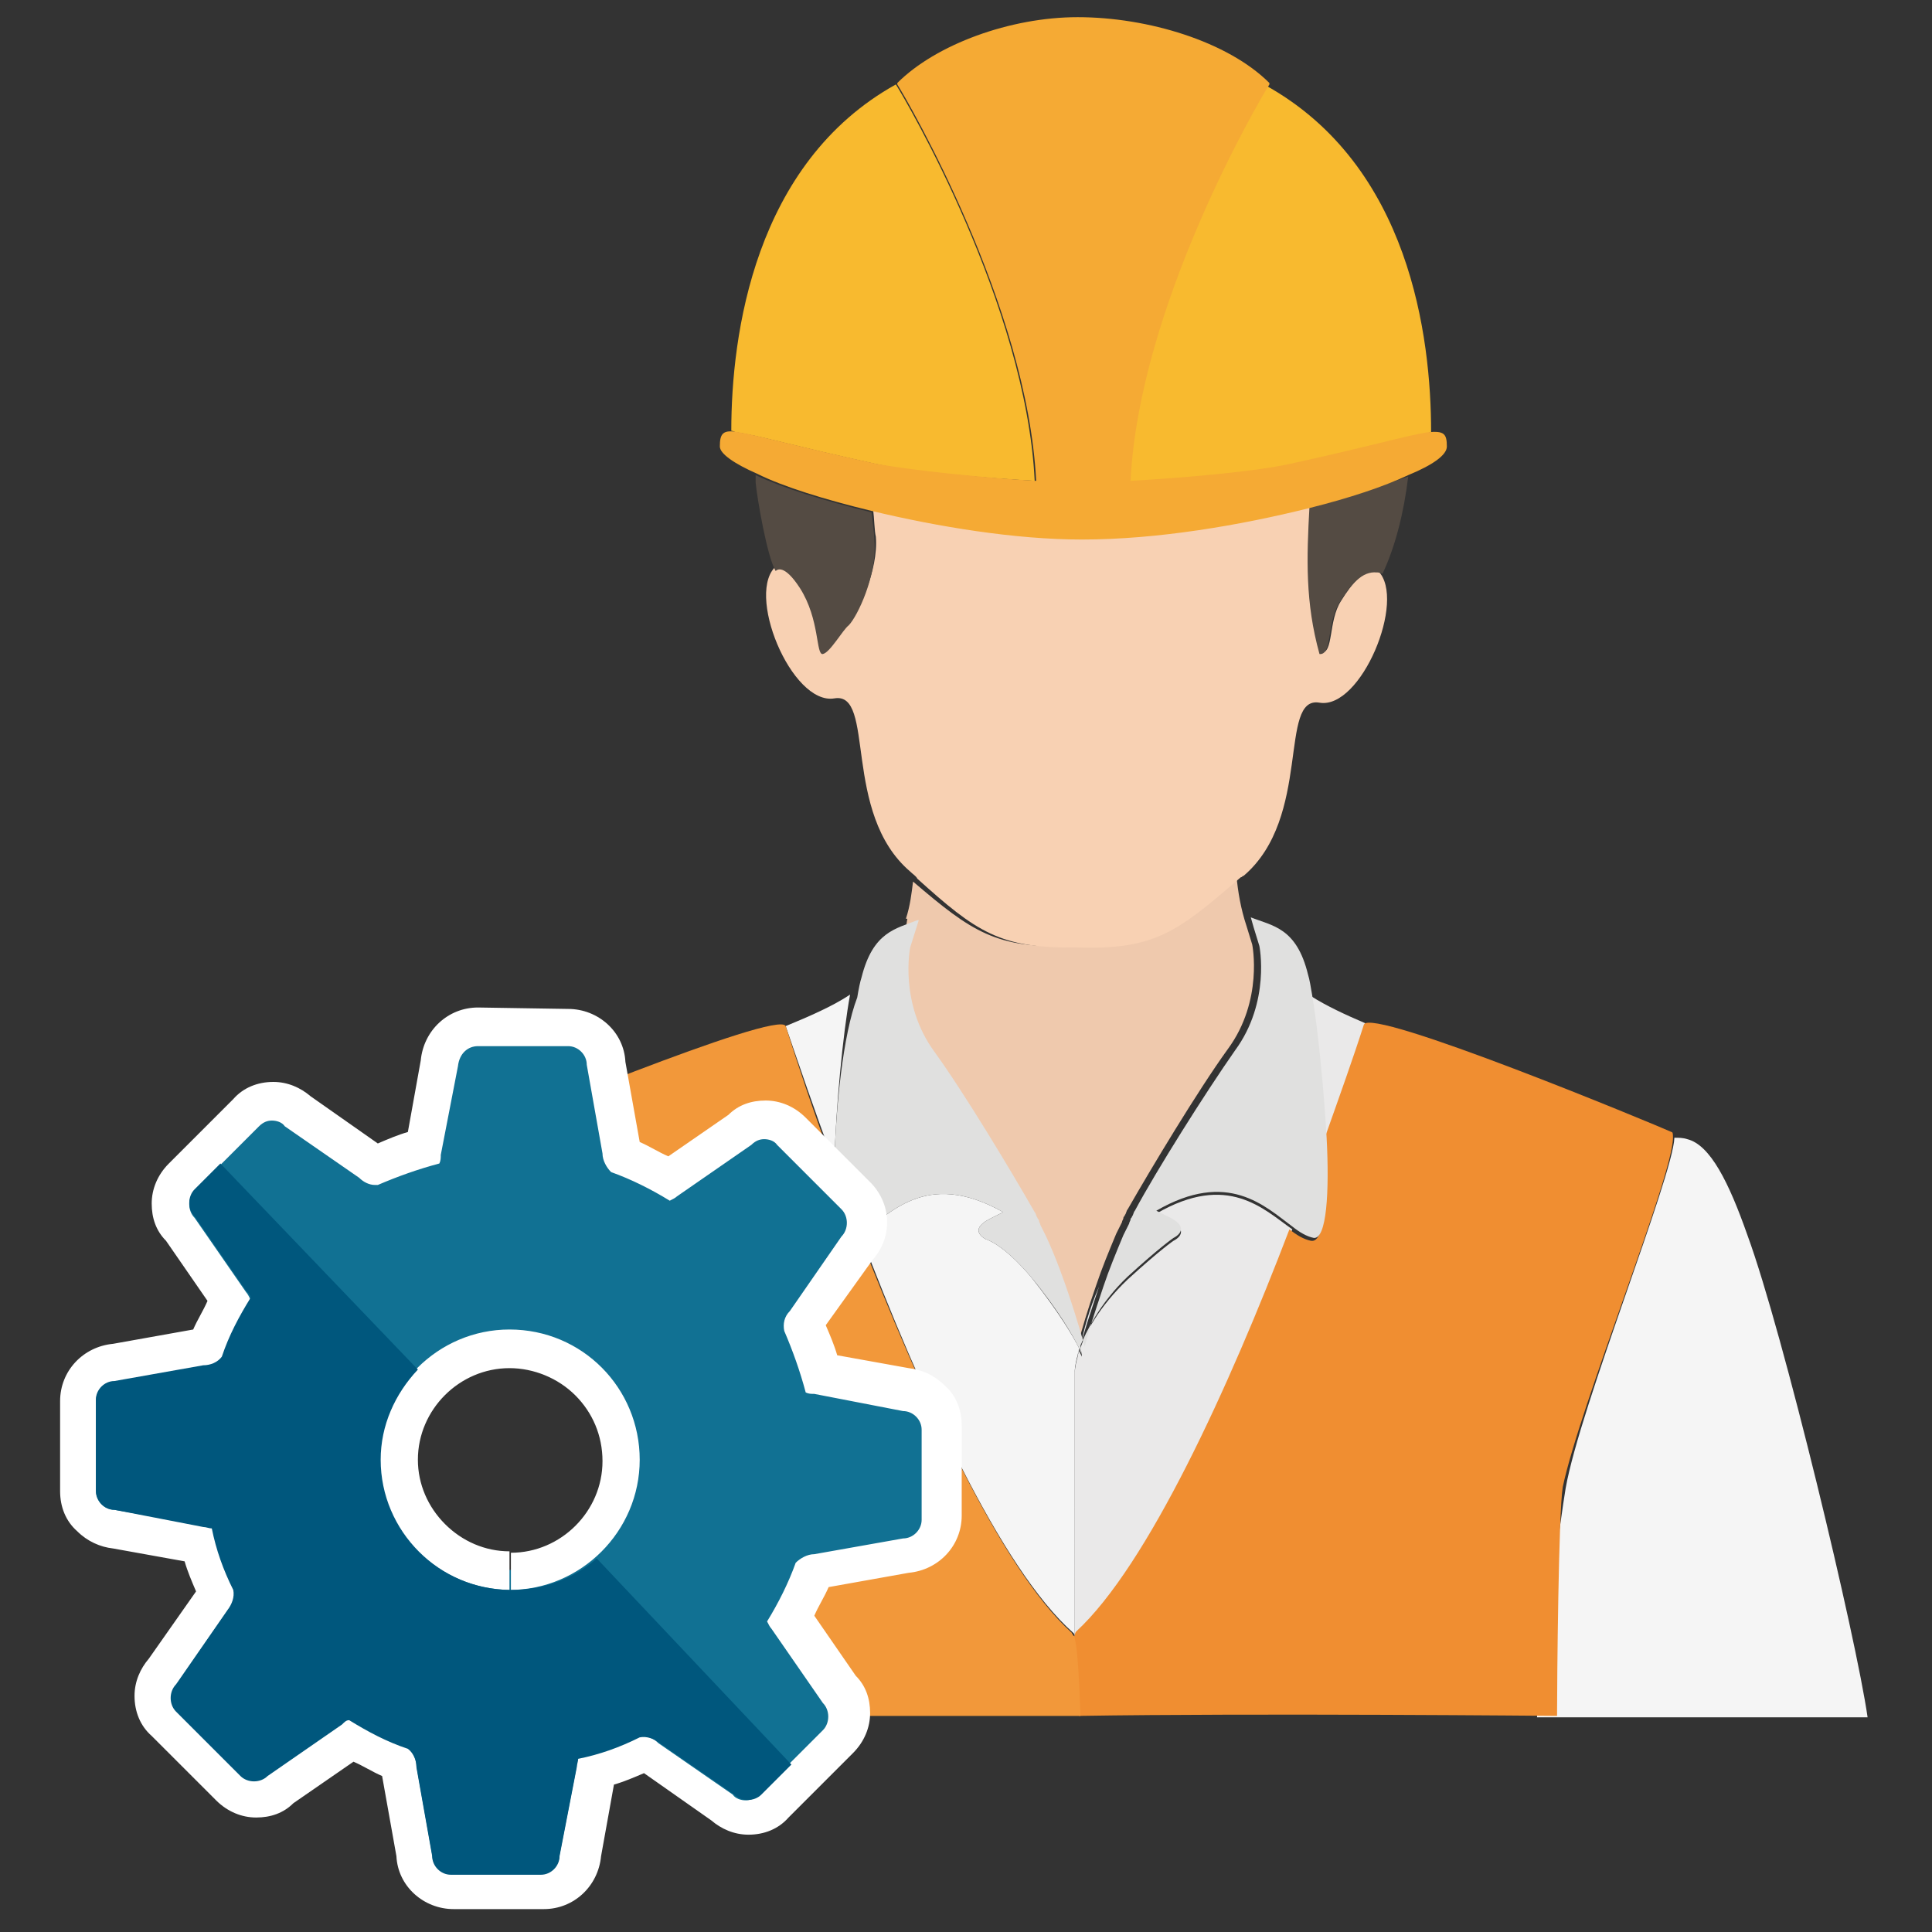 <?xml version="1.0" encoding="utf-8"?>
<!-- Generator: Adobe Illustrator 23.1.0, SVG Export Plug-In . SVG Version: 6.00 Build 0)  -->
<svg version="1.1" id="圖層_1" xmlns="http://www.w3.org/2000/svg" xmlns:xlink="http://www.w3.org/1999/xlink" x="0px" y="0px"
	 viewBox="0 0 135 135" style="enable-background:new 0 0 135 135;" xml:space="preserve">
<rect x="0" y="0" width="135" height="135" fill="#333333" stroke="none"/>
<style type="text/css">
	.st0{fill:#EFC9AD;}
	.st1{fill:#F5F5F5;}
	.st2{fill:#EAE9E9;}
	.st3{fill:#F08E31;}
	.st4{fill:#F8D1B3;}
	.st5{fill:#544B43;}
	.st6{fill:#F8BA2F;}
	.st7{fill:#F5AA34;}
	.st8{fill:#E0E0DF;}
	.st9{fill:#F2983A;}
	.st10{fill:#117193;}
	.st11{fill:#FFFFFF;}
	.st12{fill:#00577D;}
</style>
<g>
	<g>
		<path id="XMLID_9554_" class="st0" d="M63.1,66.1c0,0-0.8,3.9,1.7,7.3c2.1,3,5.5,8.4,7,11.2l0,0c0.1,0.1,0.1,0.3,0.2,0.4
			c0,0.1,0.1,0.1,0.1,0.2c0,0.1,0.1,0.2,0.1,0.3c0.2,0.4,0.3,0.6,0.4,0.8c1.4,2.9,2.3,6.3,2.7,7.7c0.3-1.1,0.7-2.5,1.3-4.2
			c0.4-1.2,0.9-2.4,1.4-3.6c0.1-0.2,0.2-0.4,0.4-0.8c0-0.1,0.1-0.2,0.1-0.3c0-0.1,0.1-0.1,0.1-0.2c0.1-0.1,0.1-0.3,0.2-0.4l0,0
			c1.6-2.8,4.9-8.3,7-11.2c2.5-3.4,1.7-7.3,1.7-7.3l-0.4-1.3c-0.4-1.2-0.6-2.4-0.7-3.5c-4.4,3.8-6,5.1-11.5,4.9
			c-5.3,0.2-7-1-11.1-4.5c-0.1,0.8-0.2,1.7-0.5,2.6c0,0,0.1,0,0.1,0L63.1,66.1z"/>
		<path id="XMLID_9553_" class="st1" d="M58.3,81.3c0.1-3.9,0.6-9.1,1.1-11.8c-1.2,0.8-2.8,1.5-4.5,2.2c0,0,0,0,0,0
			C55.8,74.3,56.9,77.6,58.3,81.3z"/>
		<path id="XMLID_9552_" class="st1" d="M75.3,94.7L75.3,94.7C75.3,94.7,75.3,94.7,75.3,94.7c0-0.1,0.1-0.3,0.1-0.5
			c-0.4-0.8-1.4-2.5-3.3-4.9c-2-2.4-3.2-2.7-3.2-2.7s-1.3-0.6,0.2-1.4l1-0.5c-5.5-3.1-8,0.3-10,1.5c4.2,11,9.8,23.4,14.9,27.9
			c0,0,0.1,0.1,0.1,0.2V95.8C75.1,95.8,75.1,95.4,75.3,94.7z"/>
		<path id="XMLID_9551_" class="st2" d="M92.6,79.6c1.1-3.1,2.1-5.9,2.8-8.1c-1.4-0.6-2.7-1.2-3.8-1.9C92,72.1,92.4,76.1,92.6,79.6z
			"/>
		<path id="XMLID_9550_" class="st2" d="M75.5,94.1c0.2-0.9,0.7-2.4,1.3-4.2C76.1,91.5,75.7,93,75.5,94.1
			C75.5,94,75.5,94.1,75.5,94.1z"/>
		<path id="XMLID_9549_" class="st2" d="M80.8,84.8l1,0.5c1.5,0.8,0.2,1.4,0.2,1.4s-0.9,0.6-3.2,2.7c-2,1.9-3,3.8-3.3,4.8
			c0.1,0.4,0.1,0.6,0.1,0.6s-0.1-0.2-0.2-0.4c-0.1,0.3-0.1,0.4-0.1,0.4c-0.2,0.7-0.2,1.1-0.2,1.1v18.5c0,0.1,0,0.1,0.1,0.2
			c0.1-0.3,0.1-0.5,0.2-0.6c5.1-4.6,10.7-17.1,14.9-28.1C88.3,84.5,85.8,81.9,80.8,84.8z"/>
		<path id="XMLID_9548_" class="st2" d="M75.4,94.3C75.4,94.3,75.4,94.3,75.4,94.3c0,0.2-0.1,0.3-0.1,0.4
			C75.3,94.7,75.3,94.5,75.4,94.3z"/>
		<path id="XMLID_9546_" class="st1" d="M117.9,79.6c-0.3-0.1-0.6-0.1-0.9-0.1c-0.1,2.7-6.6,18.8-7.6,24.5c-0.3,1.7-1.9,13.6-2,16
			l23.1,0c-0.8-5.6-5.9-26.9-8.4-33.7C120.8,82.6,119.5,80,117.9,79.6z"/>
		<path id="XMLID_9545_" class="st3" d="M116.9,79.5c0-0.2,0-0.4-0.1-0.4c-1.1-0.5-21.1-8.8-21.5-7.5c0,0,0,0,0,0
			c-0.7,2.2-1.7,5-2.8,8.1c0.2,3.9,0.1,7.2-0.9,7c-0.5-0.1-1-0.4-1.5-0.8c-4.2,11-9.9,23.5-14.9,28.1c-0.1,0.1-0.1,0.3-0.2,0.6
			c0.2,0.8,0.3,2.7,0.4,5.3c12.2-0.2,33.4,0,33.4,0c0-2.4,0.1-14.2,0.4-16C110.4,98.2,116.9,82.2,116.9,79.5z"/>
		<path id="XMLID_9544_" class="st4" d="M75.2,66.2c5.5,0.2,7.1-1.1,11.5-4.9c0.1,0,0.1-0.1,0.2-0.1c4.8-4.1,2.4-12.6,5.3-12.1
			c2.9,0.5,6.1-7.2,4.1-9.2c-1-0.1-1.8,0.8-2.6,2.1c-0.9,1.4-0.5,3.7-1.4,3.6c-1-3.5-0.9-6.7-0.7-10.3c-4.8,1.2-10.6,2.2-15.9,2.2
			c-4.8,0-10.1-0.8-14.7-2c0.1,0.8,0.1,1.6,0.2,2c0.2,2.4-1.3,5.3-1.8,5.9c-0.4,0.4-1.2,1.9-1.8,2c-0.4,0.1-0.1-2.4-1.6-4.6
			c-1.1-1.7-1.7-1.3-1.7-1.3c-2.3,1.8,1,9.8,4,9.3c2.9-0.5,0.5,8,5.3,12.1c0.2,0.2,0.4,0.3,0.5,0.5C68.2,65.1,69.9,66.3,75.2,66.2z"
			/>
		<path id="XMLID_9543_" class="st5" d="M91.5,35.4c-0.2,3.6-0.3,6.7,0.7,10.3c0.9,0.1,0.5-2.2,1.4-3.6c0.8-1.3,1.6-2.2,2.6-2.1
			c0.1,0,0.2,0,0.4,0.1c0.9-1.9,1.5-4.3,1.8-6.8C96.7,33.9,94.3,34.7,91.5,35.4z"/>
		<path id="XMLID_9542_" class="st5" d="M55.9,41.1c1.4,2.2,1.1,4.7,1.6,4.6c0.5-0.1,1.4-1.7,1.8-2c0.6-0.6,2-3.5,1.8-5.9
			c0-0.4-0.1-1.2-0.2-2c-3.3-0.8-6.2-1.7-8.1-2.6c0,0.2,0,0.3,0,0.5c0.1,1.1,0.8,5.2,1.4,6.2C54.3,39.8,54.8,39.4,55.9,41.1z"/>
		<path id="XMLID_9541_" class="st6" d="M78.9,33.7c3.4-0.2,8.5-0.7,11.2-1.2c5.5-1.2,8.3-2,9.6-2.2c0.2-0.1,0.3-0.1,0.3-0.1
			c0-6.7-1.5-18.6-11.5-24.2C87.9,7,79.5,21.4,78.9,33.7z"/>
		<path id="XMLID_9540_" class="st6" d="M61.1,32.4c2.7,0.6,7.8,1,11.2,1.2c-0.6-12.3-9-26.6-9.7-27.7c-9.9,5.5-11.5,17.5-11.5,24.2
			c0,0,0.1,0,0.3,0.1C52.9,30.4,55.6,31.2,61.1,32.4z"/>
		<path id="XMLID_9539_" class="st7" d="M60.9,35.7c4.6,1.1,10,2,14.7,2c5.3,0,11.1-1,15.9-2.2c2.8-0.7,5.2-1.5,6.9-2.3
			c1.7-0.7,2.7-1.4,2.7-2c0-0.9-0.2-1.1-1.3-1c-1.4,0.2-4.1,1-9.6,2.2c-2.7,0.6-7.8,1-11.2,1.2c0.6-12.3,9-26.6,9.7-27.7
			c0,0,0-0.1,0-0.1c-2.9-2.9-8.5-4.6-13.4-4.6c-4.7,0-9.9,1.9-12.6,4.6c0,0,0,0,0,0.1c0.7,1.1,9.1,15.5,9.7,27.7
			c-3.4-0.2-8.5-0.7-11.2-1.2c-5.5-1.2-8.3-2-9.6-2.2c-1.1-0.2-1.3,0.1-1.3,1c0,0.5,1,1.2,2.6,1.9C54.7,34,57.6,34.9,60.9,35.7z"/>
		<path id="XMLID_9537_" class="st8" d="M58.3,81.3c-0.1,3.1,0.2,5.4,0.9,5.3c0.3,0,0.6-0.2,0.9-0.4c2-1.2,4.5-4.6,10-1.5l-1,0.5
			c-1.5,0.8-0.2,1.4-0.2,1.4s1.2,0.3,3.2,2.7c1.9,2.3,2.9,4.1,3.3,4.9c0,0,0,0,0,0c-0.1,0.3-0.1,0.4-0.1,0.4c0,0,0,0,0,0l0,0
			c0,0,0-0.2,0.1-0.4c0.1,0.3,0.2,0.4,0.2,0.4s-0.1-0.2-0.1-0.6c0.4-0.9,1.3-2.9,3.3-4.8c2.3-2.1,3.2-2.7,3.2-2.7s1.3-0.6-0.2-1.4
			l-1-0.5c5-2.9,7.6-0.3,9.5,1.1c0.5,0.4,1,0.7,1.5,0.8c0.9,0.1,1.1-3.2,0.9-7c-0.2-3.5-0.6-7.5-1-9.9c-0.1-0.6-0.2-1.2-0.3-1.5
			c-0.8-3.3-2.5-3.4-4-4l0.2,0.7l0.4,1.3c0,0,0.8,3.9-1.7,7.3c-2.1,3-5.5,8.4-7,11.2l0,0c-0.1,0.1-0.1,0.3-0.2,0.4
			c0,0.1-0.1,0.1-0.1,0.2c0,0.1-0.1,0.2-0.1,0.3c-0.2,0.4-0.3,0.6-0.4,0.8c-0.5,1.2-1,2.4-1.4,3.6c-0.6,1.8-1.1,3.3-1.3,4.2
			c0,0,0,0,0,0c-0.4-1.4-1.4-4.9-2.7-7.7c-0.1-0.2-0.2-0.4-0.4-0.8c0-0.1-0.1-0.2-0.1-0.3c0-0.1-0.1-0.1-0.1-0.2
			c-0.1-0.1-0.1-0.3-0.2-0.4l0,0c-1.6-2.8-4.9-8.3-7-11.2c-2.5-3.4-1.7-7.3-1.7-7.3l0.6-1.9c0,0-0.1,0-0.1,0c-1.5,0.6-3.1,0.8-3.9,4
			c-0.1,0.3-0.2,0.8-0.3,1.4C58.9,72.3,58.4,77.4,58.3,81.3z"/>
		<path class="st9" d="M75.1,114.5c0-0.1,0-0.2-0.1-0.2c0-0.1-0.1-0.1-0.1-0.2c-5-4.5-10.6-16.9-14.9-27.9c-0.3,0.2-0.6,0.3-0.9,0.4
			c-0.8,0.1-1-2.2-0.9-5.3c-1.4-3.7-2.5-7.1-3.3-9.6c0,0,0,0,0,0c-0.5-1.2-20.4,7.1-21.5,7.5c-0.1,0-0.1,0.1-0.1,0.2
			c0,0.3,0.1,0.8,0.3,1.6c11.5,0.3,20.8,9.8,20.8,21.4c0,7.2-3.6,13.6-9.1,17.5c6.7,0,20.4,0,29.3,0c0.3,0,0.6,0,0.9,0
			C75.4,117.2,75.3,115.3,75.1,114.5z"/>
	</g>
	<g>
		<g>
			<g>
				<path class="st10" d="M31.4,132.1c-1.4,0-2.6-1.1-2.7-2.5l-1.1-6.2v-0.1c0,0,0-0.1,0-0.1c-1.1-0.4-2.3-1-3.3-1.6l-4.9,3.4
					c-0.5,0.4-1.1,0.7-1.8,0.7l0,0c-0.7,0-1.4-0.3-1.9-0.8l-4.5-4.5c-0.5-0.5-0.8-1.2-0.8-1.9c0-0.7,0.2-1.3,0.7-1.8l3.6-5.2
					l0.1-0.1c0,0,0-0.1,0.1-0.1c-0.5-1.1-0.9-2.3-1.2-3.4l-5.9-1.1c-0.7,0-1.3-0.3-1.7-0.8c-0.5-0.5-0.8-1.2-0.8-1.9l0-6.3
					c0-1.4,1.1-2.6,2.5-2.7l6.2-1.1l0.1,0c0,0,0.1,0,0.1,0c0.4-1.1,0.9-2.3,1.6-3.3l-3.4-4.9c-0.4-0.5-0.7-1.1-0.7-1.8
					c0-0.7,0.3-1.4,0.8-1.9l4.5-4.5c0.5-0.5,1.2-0.8,1.9-0.8c0.7,0,1.3,0.2,1.8,0.7l5.2,3.6l0.1,0.1c0,0,0.1,0,0.1,0.1
					c1.1-0.5,2.3-0.9,3.4-1.2l1.1-5.9c0.1-1.4,1.2-2.5,2.7-2.5l6.3,0c1.4,0,2.6,1.1,2.7,2.5l1.1,6.2v0.1c0,0,0,0.1,0,0.1
					c1.1,0.4,2.3,0.9,3.3,1.6l4.9-3.4c0.5-0.4,1.1-0.7,1.8-0.7c0.7,0,1.4,0.3,1.9,0.8l4.5,4.5c1,1,1,2.6,0.1,3.7l-3.6,5.2l-0.1,0.1
					c0,0,0,0.1-0.1,0.1c0.5,1.1,0.9,2.3,1.2,3.4l5.9,1.1c0.7,0,1.3,0.3,1.7,0.8c0.5,0.5,0.8,1.2,0.8,1.9l0,6.3
					c0,1.4-1.1,2.6-2.5,2.7l-6.2,1.1l-0.1,0c0,0-0.1,0-0.1,0c-0.4,1.1-1,2.3-1.6,3.3l3.4,4.9c0.9,1,0.9,2.7-0.1,3.7l-4.5,4.5
					c-0.5,0.5-1.2,0.8-1.9,0.8c-0.7,0-1.3-0.2-1.8-0.7l-5.2-3.6l-0.1-0.1c0,0-0.1,0-0.1-0.1c-1.1,0.5-2.3,0.9-3.4,1.2l-1.1,5.9
					c-0.1,1.4-1.2,2.5-2.7,2.5L31.4,132.1z M35.6,94.2c-4.3,0-7.7,3.5-7.8,7.7c0,4.3,3.4,7.8,7.7,7.8c4.3,0,7.8-3.5,7.8-7.7
					c0-2.1-0.8-4-2.2-5.5C39.6,95,37.7,94.2,35.6,94.2v-1.3V94.2z"/>
				<path class="st11" d="M33.4,73.1C33.4,73.1,33.4,73.1,33.4,73.1l6.3,0c0.7,0,1.3,0.6,1.3,1.3l1.1,6.2c0,0.5,0.3,1,0.6,1.3
					c1.4,0.5,2.8,1.2,4.1,2c0.2-0.1,0.4-0.2,0.5-0.3l5.2-3.6c0.3-0.3,0.6-0.4,0.9-0.4c0.3,0,0.7,0.1,0.9,0.4l4.5,4.5l0,0
					c0.5,0.5,0.5,1.4,0,1.9l-3.6,5.2c-0.4,0.4-0.5,0.9-0.4,1.4c0.6,1.4,1.1,2.8,1.5,4.3c0.2,0.1,0.4,0.1,0.6,0.1l6.2,1.2
					c0.7,0,1.3,0.6,1.3,1.3l0,6.3l0,0c0,0.7-0.6,1.3-1.3,1.3c0,0,0,0,0,0l-6.2,1.1c-0.5,0-1,0.3-1.3,0.6c-0.5,1.4-1.2,2.8-2,4.1
					c0.1,0.2,0.2,0.4,0.3,0.5l3.6,5.2c0.5,0.5,0.5,1.4,0,1.9l-4.5,4.5c-0.3,0.3-0.6,0.4-0.9,0.4c-0.3,0-0.7-0.1-0.9-0.4l-5.2-3.6
					c-0.3-0.3-0.7-0.5-1.1-0.5c-0.1,0-0.2,0-0.2,0c-1.4,0.6-2.8,1.1-4.3,1.5c-0.1,0.2-0.1,0.4-0.1,0.6l-1.2,6.2
					c0,0.7-0.6,1.3-1.3,1.3c0,0,0,0,0,0l-6.3,0l0,0c-0.7,0-1.3-0.6-1.3-1.3l-1.1-6.2c0-0.5-0.3-1-0.6-1.3c-1.4-0.5-2.8-1.2-4.1-2
					c-0.2,0.1-0.4,0.2-0.5,0.3l-5.2,3.6c-0.3,0.3-0.6,0.4-0.9,0.4c-0.3,0-0.7-0.1-0.9-0.4l-4.5-4.5l0,0c-0.5-0.5-0.5-1.4,0-1.9
					l3.6-5.2c0.4-0.4,0.5-0.9,0.4-1.4c-0.6-1.4-1.1-2.8-1.5-4.3c-0.2-0.1-0.4-0.1-0.6-0.1L8,105.5c-0.7,0-1.3-0.6-1.3-1.3l0-6.3
					c0-0.7,0.6-1.3,1.3-1.3c0,0,0,0,0,0l6.2-1.1c0.5,0,1-0.3,1.3-0.6c0.5-1.4,1.2-2.8,2-4.1c-0.1-0.2-0.2-0.4-0.3-0.5l-3.6-5.2
					c-0.5-0.5-0.5-1.4,0-1.9l4.5-4.5c0.3-0.3,0.6-0.4,0.9-0.4c0.3,0,0.7,0.1,0.9,0.4l5.2,3.6c0.3,0.3,0.7,0.5,1.1,0.5
					c0.1,0,0.2,0,0.2,0c1.4-0.6,2.8-1.1,4.3-1.5c0.1-0.2,0.1-0.4,0.1-0.6l1.2-6.2C32.1,73.6,32.7,73.1,33.4,73.1 M35.6,111.1
					c5,0,9.1-4.1,9.1-9.1c0-5-4-9.1-9.1-9.1c0,0,0,0,0,0c-5,0-9.1,4.1-9.1,9.1C26.5,106.9,30.5,111,35.6,111.1
					C35.6,111.1,35.6,111.1,35.6,111.1 M33.4,70.4c-2.1,0-3.8,1.6-4,3.7l-0.9,5c-0.7,0.2-1.4,0.5-2.1,0.8l-4.7-3.3
					c-0.7-0.6-1.6-1-2.6-1c-1.1,0-2.1,0.4-2.8,1.2l-4.5,4.5c-0.8,0.8-1.2,1.8-1.2,2.8c0,1,0.3,1.9,1,2.6l2.9,4.2
					c-0.3,0.7-0.7,1.3-1,2l-5.6,1c-2.1,0.2-3.7,1.9-3.7,4l0,6.3c0,1.1,0.4,2.1,1.2,2.8c0.7,0.7,1.6,1.1,2.5,1.2l5,0.9
					c0.2,0.7,0.5,1.4,0.8,2.1l-3.3,4.7c-0.6,0.7-1,1.6-1,2.6c0,1.1,0.4,2.1,1.2,2.8l4.5,4.5c0.8,0.8,1.8,1.2,2.8,1.2
					c1,0,1.9-0.3,2.6-1l4.2-2.9c0.7,0.3,1.3,0.7,2,1l1,5.6c0.1,2.1,1.9,3.7,4,3.7l6.3,0c2.1,0,3.8-1.6,4-3.7l0.9-5
					c0.7-0.2,1.4-0.5,2.1-0.8l4.7,3.3c0.7,0.6,1.6,1,2.6,1c1.1,0,2.1-0.4,2.8-1.2l4.5-4.5c0.8-0.8,1.2-1.8,1.2-2.8
					c0-1-0.3-1.9-1-2.6l-2.9-4.2c0.3-0.7,0.7-1.3,1-2l5.6-1c2.1-0.2,3.7-1.9,3.7-4l0-6.3c0-1.1-0.4-2.1-1.2-2.8
					c-0.7-0.7-1.6-1.1-2.5-1.2l-5-0.9c-0.2-0.7-0.5-1.4-0.8-2.1L61,88c1.4-1.6,1.3-3.9-0.2-5.4l-4.5-4.5c-0.8-0.8-1.8-1.2-2.8-1.2
					c-1,0-1.9,0.3-2.6,1l-4.2,2.9c-0.7-0.3-1.3-0.7-2-1l-1-5.6c-0.1-2.1-1.9-3.7-4-3.7L33.4,70.4L33.4,70.4L33.4,70.4L33.4,70.4z
					 M35.6,111.1l0-2.7c-1.7,0-3.3-0.7-4.5-1.9c-1.2-1.2-1.9-2.8-1.9-4.5c0-3.5,2.9-6.4,6.4-6.4c1.7,0,3.4,0.7,4.6,1.9
					c1.2,1.2,1.9,2.8,1.9,4.6c0,3.5-2.9,6.4-6.4,6.4V111.1L35.6,111.1z"/>
			</g>
		</g>
		<g>
			<path class="st12" d="M8,105.5l6.2,1.2c0.2,0,0.4,0.1,0.6,0.1c0.3,1.5,0.8,2.9,1.5,4.3c0.1,0.5-0.1,1-0.4,1.4l-3.6,5.2
				c-0.5,0.5-0.5,1.4,0,1.9l0,0l4.5,4.5c0.5,0.5,1.4,0.5,1.9,0l5.2-3.6c0.2-0.2,0.3-0.3,0.5-0.3c1.3,0.8,2.6,1.5,4.1,2
				c0.4,0.3,0.6,0.8,0.6,1.3l1.1,6.2c0,0.7,0.6,1.3,1.3,1.3l0,0l6.3,0c0.7,0,1.3-0.6,1.3-1.3l1.2-6.2c0-0.2,0.1-0.4,0.1-0.6
				c1.5-0.3,2.9-0.8,4.3-1.5c0.5-0.1,1,0.1,1.4,0.4l5.2,3.6c0.5,0.5,1.4,0.5,1.9,0l2.1-2.1l-13.6-14.4c-1.6,1.4-3.7,2.2-6,2.2
				c-5,0-9.1-4.1-9.1-9.1c0-2.4,1-4.6,2.6-6.3L15.4,81.3l-1.8,1.8c-0.5,0.5-0.5,1.4,0,1.9l3.6,5.2c0.2,0.2,0.3,0.3,0.3,0.5
				c-0.8,1.3-1.5,2.6-2,4.1c-0.3,0.4-0.8,0.6-1.3,0.6l-6.2,1.1c-0.7,0-1.3,0.6-1.3,1.3l0,6.3C6.7,104.9,7.3,105.5,8,105.5z"/>
		</g>
	</g>
</g>
</svg>

